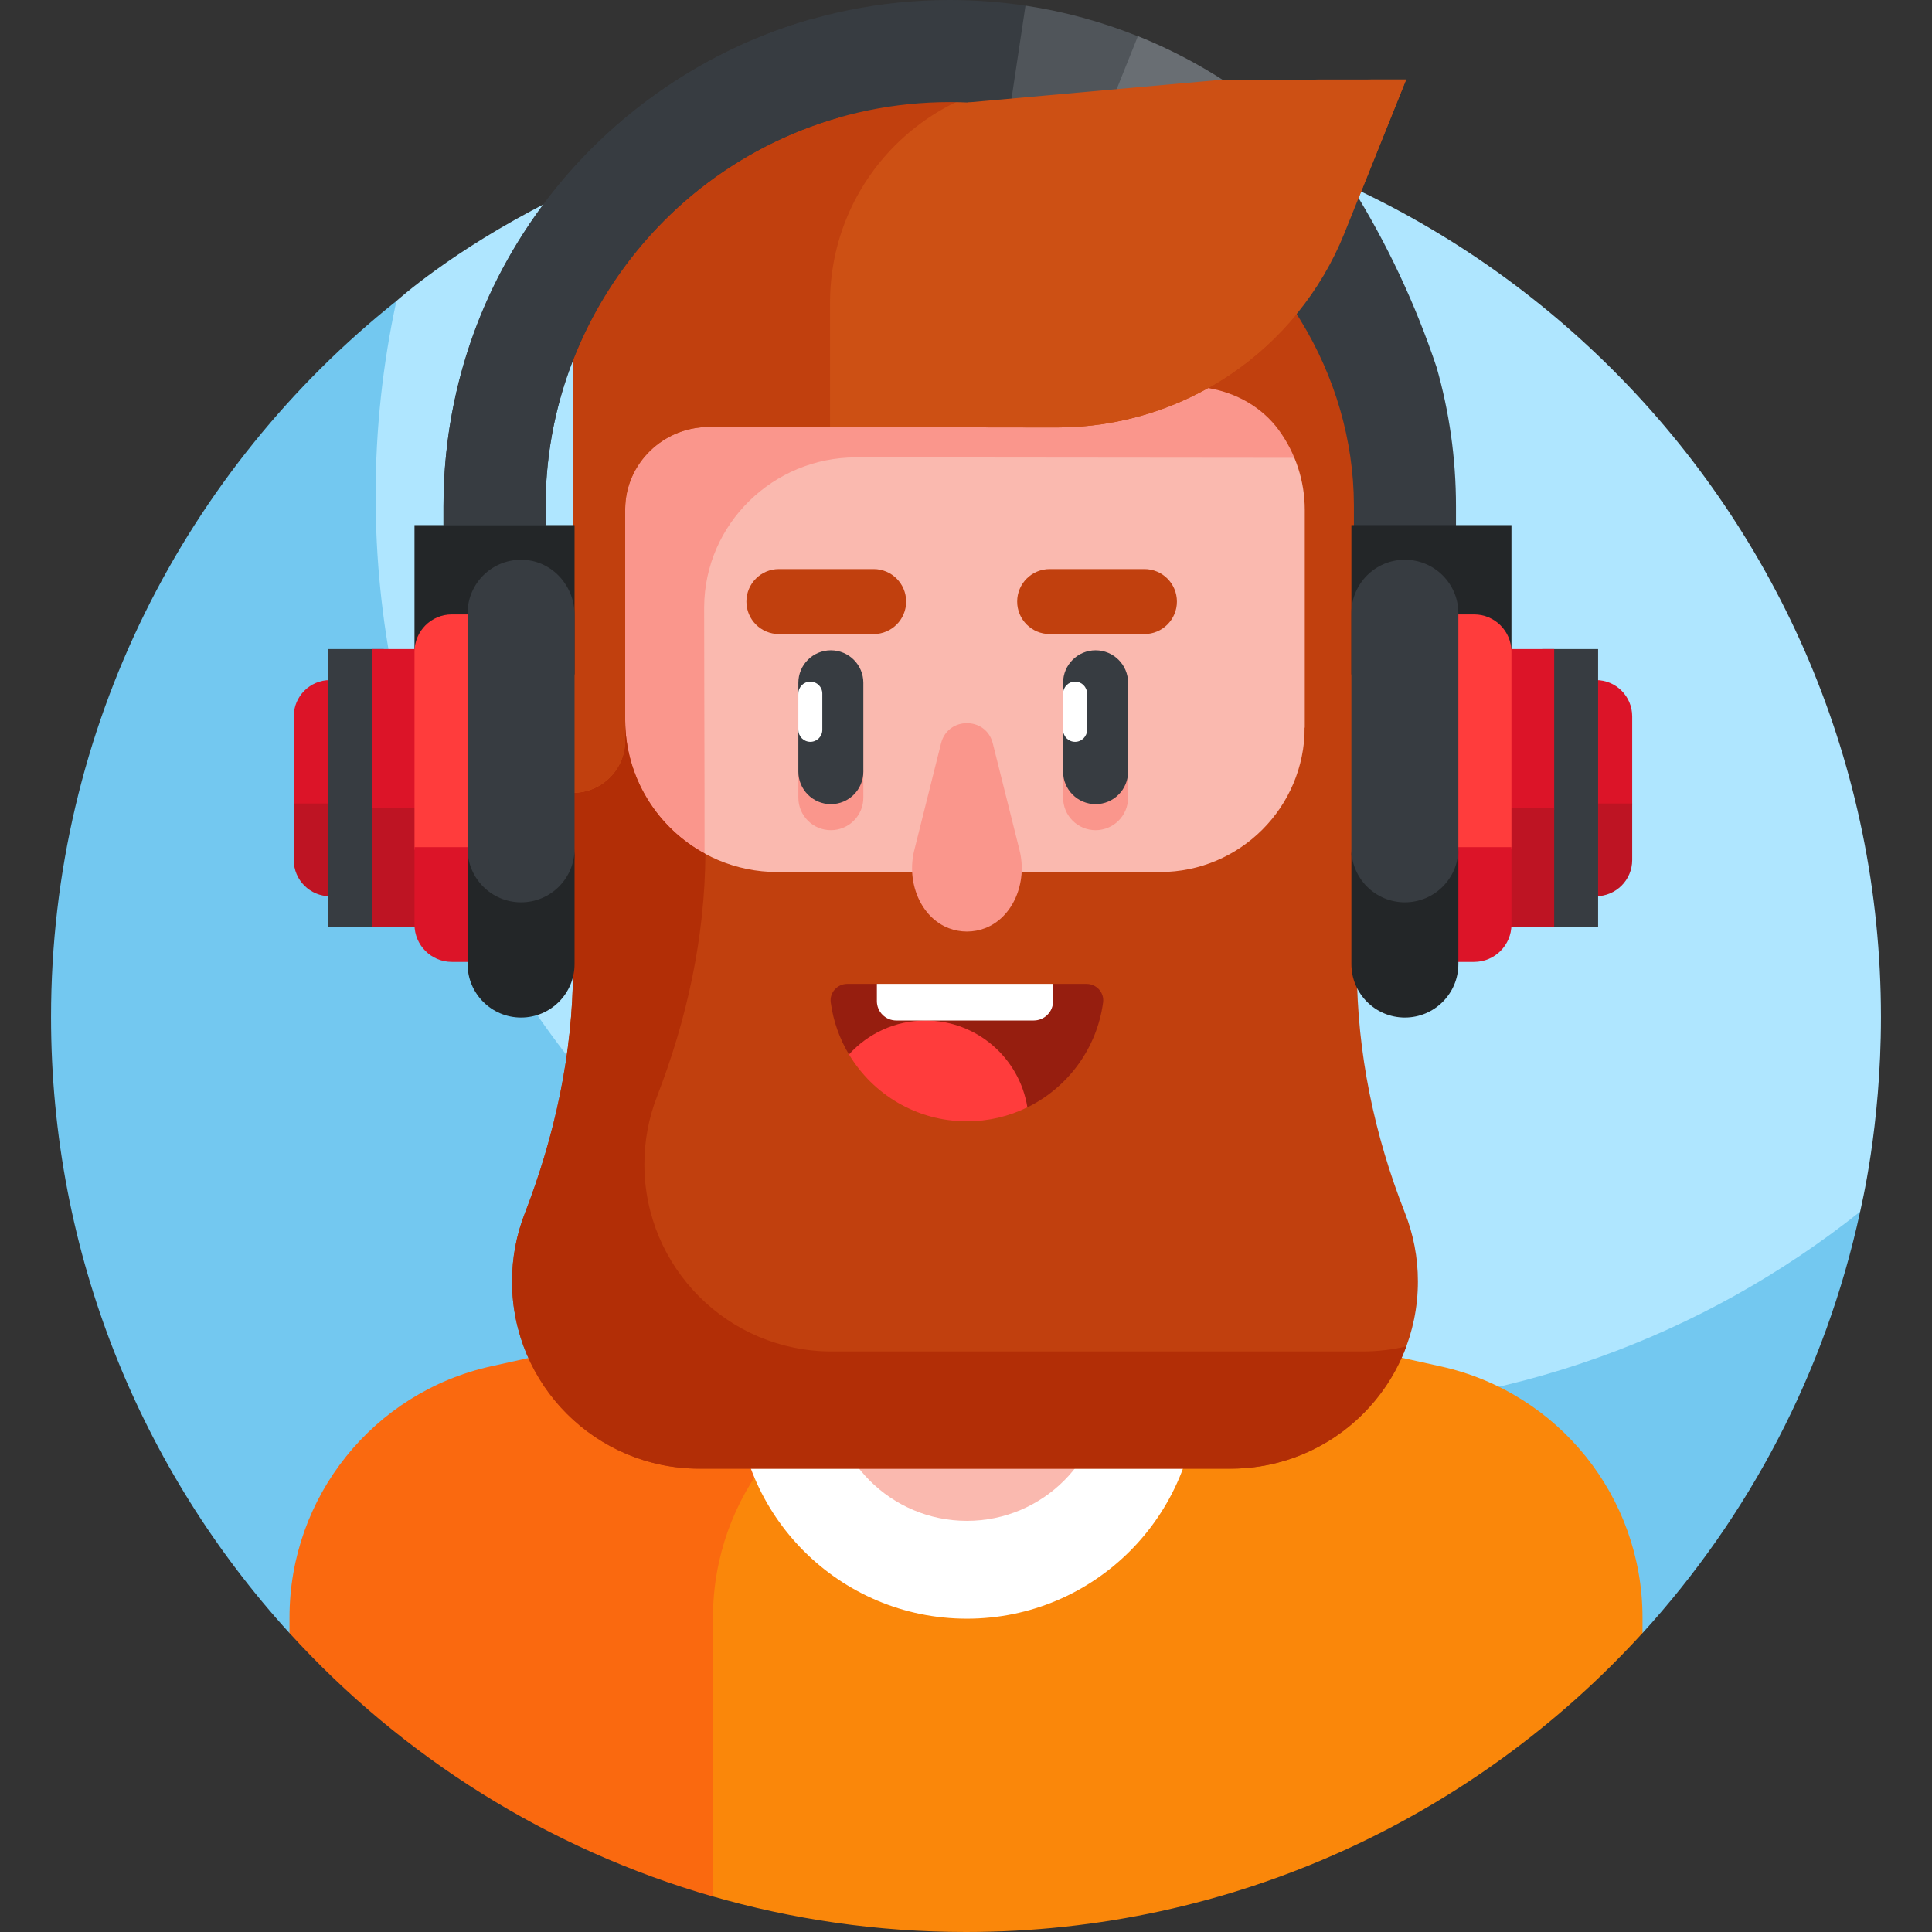 <?xml version="1.0" encoding="UTF-8"?> <svg xmlns="http://www.w3.org/2000/svg" id="Layer_1" height="512" viewBox="0 0 511 511" width="512"><rect x="0" y="0" width="511" height="511" fill="#333333" stroke="none"/><g><g><path d="m255.5 27c-93.128 0-150.496 52.53-150.654 52.619 0 0-2.385 2.977-2.831 4.956-3.624 16.084-7.009 37.641-7.009 53.371 0 133.653 112.709 241.973 246.362 241.973 51.467 0 108.727-24.667 147.05-54.325.857-.663 3.577-5.121 3.577-5.121.169-1.031 5.505-22.28 5.505-51.473 0-133.653-108.347-242-242-242z" fill="#afe6ff"></path><path d="m341.347 373.088c-133.653 0-242-108.347-242-242 0-17.666 1.905-34.879 5.499-51.469-55.655 44.338-91.346 112.693-91.346 189.381 0 62.756 23.888 119.934 63.067 162.935l357.871-.005c28.066-30.787 48.345-68.932 57.558-111.456-41.339 32.926-93.692 52.614-150.649 52.614z" fill="#73c8f0"></path></g><g><g><g><path d="m356.924 228.447-3.269-26.007 3.269-35.324c13.361 0 26.193 10.832 26.193 24.193v12.946c0 13.361-12.832 24.192-26.193 24.192z" fill="#fa968c"></path></g></g><g><g><path d="m357.975 210.157-1.319-10.496 1.319-14.256c5.392 0 10.571 4.371 10.571 9.764v5.224c0 5.393-5.179 9.764-10.571 9.764z" fill="#fa735f"></path></g></g><g><g><path d="m153.277 223.011 3.269-26.007-3.269-35.324c-13.361 0-26.193 10.832-26.193 24.193v12.946c0 13.36 12.832 24.192 26.193 24.192z" fill="#fa968c"></path></g></g><g><g><path d="m152.226 204.721 1.319-10.496-1.319-14.256c-5.392 0-10.571 4.371-10.571 9.764v5.224c.001 5.393 5.179 9.764 10.571 9.764z" fill="#fa735f"></path></g></g><path d="m381.086 361.407-125.856-27.85-67.275 14.932v152.937c21.44 6.221 44.099 9.574 67.545 9.574 70.49 0 134.475-30.311 178.931-79.077v-4.077c0-31.916-22.183-59.544-53.345-66.439z" fill="#fa870a"></path><path d="m76.569 427.811v4.122c29.766 32.67 68.359 57.152 112.007 69.687v-73.809c0-31.9 22.16-59.518 53.302-66.43l69.439-15.412-56.088-12.412-125.357 27.823c-31.142 6.912-53.303 34.531-53.303 66.431z" fill="#fa690f"></path><path d="m255.741 428.127c33.664 0 60.953-27.29 60.953-60.953v-20.016l-61.464-13.601-60.443 13.416v20.202c0 33.663 27.29 60.952 60.954 60.952z" fill="#fff"></path><g><g><path d="m255.741 402.255c-20.073 0-36.344-16.272-36.344-36.344v-81.406h72.689v81.406c-.001 20.072-16.273 36.344-36.345 36.344z" fill="#fab9af"></path></g></g><g><g><path d="m354.335 156.987c0-33.168-21.278-63.497-54.445-63.497h-88.298c-9.464 0-18.132 2.477-25.694 6.777v175.309c0 38.263 30.776 69.577 69.038 69.867.268.002.537.003.805.003 56.987 0 103.183-46.197 103.183-103.183v-32.575z" fill="#ffbe82"></path></g></g><path d="m219.396 284.505v81.406c40.413 7.849 64.954-5.603 72.689-25.837v-55.569z" fill="#fa735f"></path><g><g><path d="m354.335 156.987c0-33.168-21.278-63.497-54.445-63.497h-88.298c-9.464 0-18.132 2.477-25.694 6.777v175.309c0 38.263 30.776 69.577 69.038 69.867.268.002.537.003.805.003 56.987 0 103.183-46.197 103.183-103.183v-32.575z" fill="#fab9af"></path></g></g><g><g><path d="m211.159 203.705v7.276c0 4.746 3.848 8.594 8.594 8.594s8.594-3.848 8.594-8.594v-7.276z" fill="#fa968c"></path></g></g><g><g><path d="m281.182 203.705v7.276c0 4.746 3.848 8.594 8.594 8.594s8.594-3.848 8.594-8.594v-7.276z" fill="#fa968c"></path></g></g><g><g><path d="m219.753 212.691c-4.746 0-8.594-3.848-8.594-8.594v-11.055l3.168-4.797-3.168-4.797v-2.855c0-4.746 3.848-8.594 8.594-8.594s8.594 3.848 8.594 8.594v23.504c-.001 4.746-3.849 8.594-8.594 8.594z" fill="#373c41"></path></g></g><g><g><path d="m289.776 212.691c-4.746 0-8.594-3.848-8.594-8.594v-11.055l3.168-4.797-3.168-4.797v-2.855c0-4.746 3.848-8.594 8.594-8.594s8.594 3.848 8.594 8.594v23.504c0 4.746-3.848 8.594-8.594 8.594z" fill="#373c41"></path></g></g><path d="m342.16 121.09c.986.001 1.96-.047 2.928-.119-9.264-16.253-25.025-27.482-45.198-27.482h-88.299c-9.464 0-18.132 2.477-25.694 6.777v2.196c-19.413 9.058-32.087 28.451-32.087 52.25l-2.274 54.974v31.554c0 59.556 49.9 107.227 109.797 104.054-43.381-12.598-75.091-52.632-75.091-100.077.258-5.863 0-62.674 0-84.254 0-.154.001-.307.002-.461.165-21.948 18.249-39.549 40.197-39.527z" fill="#fa968c"></path><path d="m358.881 256.414c-.039-11.387-.058-26.415.043-46.727l-13.836-17.315c0 21.14-17.137 38.278-38.278 38.278h-101.175c-22.245 0-40.278-18.033-40.278-40.278l-13.821 19.315c.113 20.43.085 35.469.038 46.855-.09 22.129-4.816 43.883-12.814 64.515-2.149 5.543-3.327 11.569-3.327 17.872 0 27.349 22.17 49.519 49.519 49.519h140.555c27.349 0 49.519-22.17 49.519-49.519 0-6.399-1.215-12.513-3.427-18.125-8.096-20.545-12.643-42.307-12.718-64.39z" fill="#c1400e"></path><g><path d="m360.51 357.447h-140.555c-27.349 0-49.519-22.17-49.519-49.519 0-6.303 1.179-12.329 3.328-17.872 7.96-20.534 12.674-42.179 12.808-64.198-12.629-6.799-21.215-20.138-21.215-35.486l-13.821 19.315c.113 20.43.085 35.469.039 46.855-.09 22.128-4.816 43.882-12.814 64.515-2.149 5.543-3.328 11.569-3.328 17.872 0 27.349 22.17 49.519 49.519 49.519h140.555c21.311 0 39.475-13.464 46.457-32.349-3.677.873-7.509 1.348-11.454 1.348z" fill="#b22e06"></path></g><g><g><g><path d="m231.075 167.702h-25.062c-4.746 0-8.594-3.848-8.594-8.594 0-4.746 3.848-8.594 8.594-8.594h25.062c4.746 0 8.594 3.848 8.594 8.594 0 4.747-3.848 8.594-8.594 8.594z" fill="#c1400e"></path></g></g></g><g><g><g><path d="m302.691 167.702h-25.062c-4.746 0-8.594-3.848-8.594-8.594 0-4.746 3.848-8.594 8.594-8.594h25.062c4.746 0 8.594 3.848 8.594 8.594 0 4.747-3.848 8.594-8.594 8.594z" fill="#c1400e"></path></g></g></g><path d="m287.385 260.235h-8.849l-23.305 4.838-23.305-4.838h-7.828c-2.626 0-4.724 2.292-4.374 4.895.67 4.979 2.349 9.638 4.823 13.766l47.189 13.984c10.657-5.231 18.378-15.528 20.023-27.75.35-2.603-1.748-4.895-4.374-4.895z" fill="#961e0f"></path><g><g><path d="m241.816 224.891c-2.136 8.531 1.746 17.824 9.171 20.625 1.494.564 3.092.869 4.754.869 1.661 0 3.26-.305 4.754-.869 7.425-2.801 11.308-12.094 9.171-20.625l-7.082-28.282c-1.783-7.12-11.902-7.12-13.685 0z" fill="#fa968c"></path></g></g><g><path d="m335.245 40.736c13.078 0 23.679 10.602 23.679 23.679v93.117.003 52.153c-7.633 0-13.821-6.188-13.821-13.821v-60.986c0-7.735-2.484-15.143-6.897-21.16-4.411-6.014-11.149-9.793-18.499-11.054-.1-.017-.169-.033-.201-.048l5-61.882h10.739z" fill="#c1400e"></path></g><path d="m214.327 196.211c-1.75 0-3.168-1.418-3.168-3.168v-9.594c0-1.75 1.418-3.168 3.168-3.168 1.75 0 3.168 1.418 3.168 3.168v9.594c0 1.749-1.419 3.168-3.168 3.168z" fill="#fff"></path><path d="m284.35 196.211c-1.75 0-3.168-1.418-3.168-3.168v-9.594c0-1.75 1.418-3.168 3.168-3.168 1.75 0 3.168 1.418 3.168 3.168v9.594c0 1.749-1.418 3.168-3.168 3.168z" fill="#fff"></path><path d="m224.55 278.893c6.351 10.593 17.941 17.686 31.19 17.686 5.74 0 11.166-1.335 15.992-3.704-2.075-13.015-13.347-22.963-26.946-22.963-8.026 0-15.242 3.466-20.236 8.981z" fill="#ff3c3c"></path><path d="m273.409 269.912h-36.357c-2.831 0-5.127-2.295-5.127-5.127v-4.55h46.611v4.55c-.001 2.832-2.296 5.127-5.127 5.127z" fill="#fff"></path><path d="m210.339 21.182c-32.485.041-58.803 26.373-58.803 58.857v77.493.003 52.153c7.633 0 13.821-6.188 13.821-13.821v-61.026c0-.084 0-.168.001-.252.085-12.046 10.104-21.668 22.15-21.651l91.932.128c33.51.047 63.672-20.312 76.162-51.407l16.322-40.635z" fill="#cd5014"></path><g><path d="m219.54 80.039c0-32.485 26.318-58.827 58.803-58.857h-68.004c-32.485.03-58.803 26.373-58.803 58.857v77.493.003 52.153c7.633 0 13.821-6.188 13.821-13.821v-61.026c0-.081 0-.162.001-.242.082-12.047 10.103-21.672 22.151-21.66l32.032.031v-32.931z" fill="#c1400e"></path></g><g><g><g fill="#373c41"><path d="m344.091 84.896c8.947 14.655 13.946 31.447 14.008 48.617 0 .129.001.258.001.387v23.952h27v-23.952c0-12.741-1.79-25.072-5.13-36.755-5.573-16.697-13.084-32.684-22.379-47.633l-.935-1.504-18.954 26.422z"></path><path d="m271.376 1.519c-6.583-.999-13.32-1.519-20.177-1.519-73.832 0-133.899 60.067-133.899 133.9v23.952h27v-23.952c0-58.945 47.955-106.9 106.9-106.9 6.896 0 13.64.665 20.176 1.918z"></path></g><g><path d="m109.632 138.885h42.334v39.493h-42.334z" fill="#232628"></path></g><g><path d="m357.433 138.885h42.334v39.493h-42.334z" fill="#232628"></path></g><g><g><g><path d="m358.433 227.8v-61.331c13.361 0 24.193 10.832 24.193 24.193v12.946c-.001 13.36-10.832 24.192-24.193 24.192z" fill="#ff965a"></path></g></g></g><g><g><g><path d="m358.433 207.225v-20.183c4.397 0 7.961 3.564 7.961 7.961v4.26c0 4.398-3.564 7.962-7.961 7.962z" fill="#ef6a30"></path></g></g></g><g><g><g><path d="m143.459 199.164c0 4.19 3.396 7.586 7.586 7.586v-19.231c-4.19 0-7.586 3.396-7.586 7.586z" fill="#ef6a30"></path></g></g></g><g><g><path d="m100.095 212.857v-32.982h-12.807c-5.299 0-9.594 4.296-9.594 9.594v23.387h22.401z" fill="#dc1428"></path></g><g><path d="m100.095 237.049h-12.807c-5.299 0-9.594-4.296-9.594-9.594v-14.927h22.401z" fill="#be1423"></path></g><g><path d="m86.708 171.672h14.797v73.581h-14.797z" fill="#373c41" transform="matrix(-1 0 0 -1 188.214 416.924)"></path></g><g><path d="m98.326 171.672h28.83v42.693h-28.83z" fill="#dc1428"></path></g><g><path d="m98.326 213.694h28.83v31.558h-28.83z" fill="#be1423"></path></g><g><path d="m134.721 224.747v-62.24h-15.212c-5.455 0-9.877 4.422-9.877 9.877v52.363z" fill="#ff3c3c"></path></g><g><path d="m134.721 254.417h-15.212c-5.455 0-9.877-4.422-9.877-9.877v-20.475h25.089z" fill="#dc1428"></path></g><g><path d="m151.966 226.008v-63.413c0-7.618-5.854-14.173-13.464-14.531-8.125-.383-14.832 6.091-14.832 14.132v63.813c0 7.451 6.04 13.491 13.491 13.491h1.314c7.451-.001 13.491-6.041 13.491-13.492z" fill="#373c41"></path></g><g><path d="m137.819 238.659c-7.814 0-14.148-6.334-14.148-14.148v30.471c0 7.813 6.334 14.148 14.148 14.148s14.148-6.334 14.148-14.148v-30.471c-.001 7.814-6.335 14.148-14.148 14.148z" fill="#232628"></path></g></g><g><g><path d="m431.705 212.851v-23.381c0-5.299-4.296-9.594-9.594-9.594h-12.807v32.976h22.401z" fill="#dc1428"></path></g><g><path d="m409.304 237.049h12.807c5.299 0 9.594-4.296 9.594-9.594v-14.927h-22.401z" fill="#be1423"></path></g><g><path d="m407.893 171.672h14.797v73.581h-14.797z" fill="#373c41"></path></g><g><path d="m382.243 171.672h28.83v42.528h-28.83z" fill="#dc1428" transform="matrix(-1 0 0 -1 793.316 385.872)"></path></g><g><path d="m382.243 213.694h28.83v31.558h-28.83z" fill="#be1423" transform="matrix(-1 0 0 -1 793.316 458.947)"></path></g><g><path d="m399.767 224.576v-52.192c0-5.455-4.422-9.877-9.877-9.877h-15.212v62.069z" fill="#ff3c3c"></path></g><g><path d="m374.678 254.417h15.212c5.455 0 9.877-4.422 9.877-9.877v-20.475h-25.089z" fill="#dc1428"></path></g><g><path d="m371.58 239.438c7.814 0 14.148-6.334 14.148-14.148v-63.095c0-7.814-6.334-14.148-14.148-14.148-7.814 0-14.148 6.334-14.148 14.148v63.095c.001 7.814 6.335 14.148 14.148 14.148z" fill="#373c41"></path></g><g><path d="m371.58 238.659c7.814 0 14.148-6.334 14.148-14.148v30.471c0 7.813-6.334 14.148-14.148 14.148s-14.148-6.334-14.148-14.148v-30.471c.001 7.814 6.335 14.148 14.148 14.148z" fill="#232628"></path></g></g><g><path d="m144.299 138.885h-27v-4.985c0-29.685 9.515-57.805 27.515-81.321 17.419-22.756 42.111-39.604 69.528-47.438l7.418 25.961c-45.607 13.033-77.461 55.305-77.461 102.799z" fill="#373c41"></path></g><g><path d="m301.321 9.725c-9.554-3.86-19.629-6.664-30.085-8.234l-4.01 26.7c12.122 1.821 23.611 5.701 34.095 11.272z" fill="#50555a"></path></g><g><path d="m335.853 68.612c-11.705-15.152-27.24-26.905-44.926-33.99l10.04-25.063c22.153 8.874 41.604 23.586 56.253 42.546z" fill="#696e73"></path></g></g></g><path d="m255.888 27.103v85.93l23.553.033c33.51.047 63.672-20.312 76.162-51.407l16.322-40.635-48.601.047z" fill="#cd5014"></path></g></g></svg> 